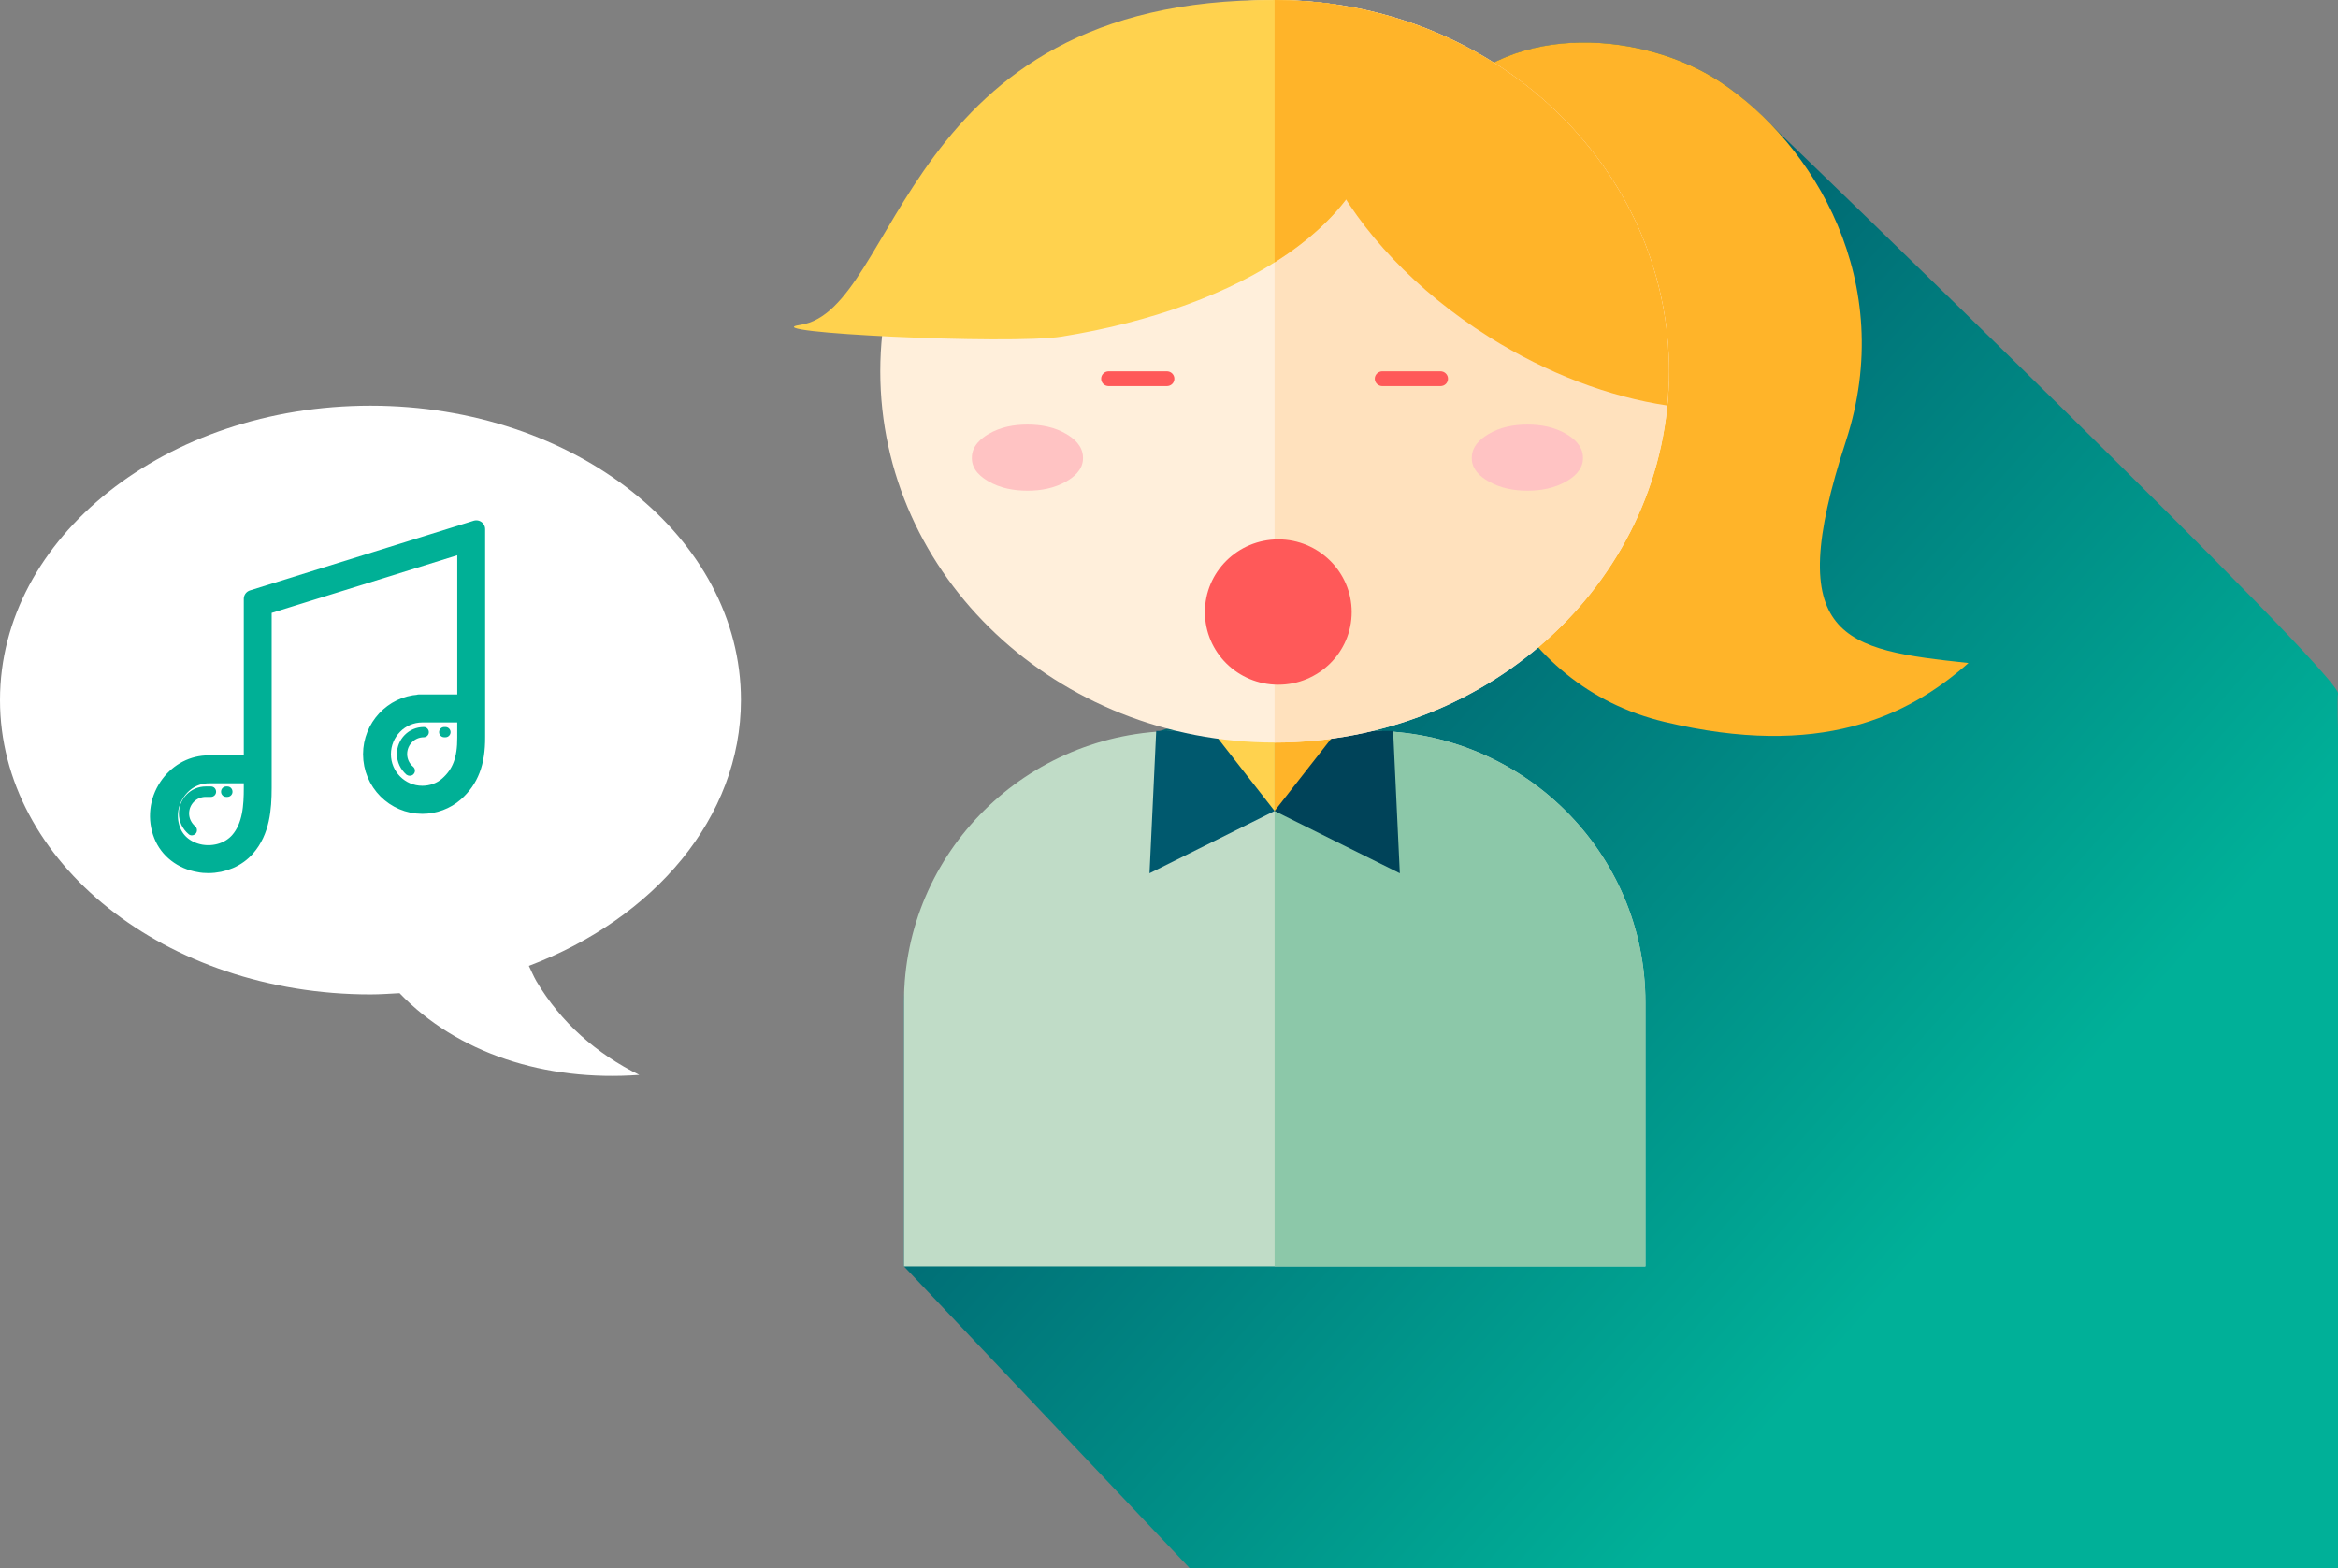 <?xml version="1.0" encoding="utf-8"?>
<!-- Generator: Adobe Illustrator 15.0.0, SVG Export Plug-In . SVG Version: 6.00 Build 0)  -->
<!DOCTYPE svg PUBLIC "-//W3C//DTD SVG 1.1//EN" "http://www.w3.org/Graphics/SVG/1.1/DTD/svg11.dtd">
<svg version="1.1" id="Capa_1" xmlns="http://www.w3.org/2000/svg" xmlns:xlink="http://www.w3.org/1999/xlink" x="0px" y="0px"
	 width="132.529px" height="88.914px" viewBox="0 0 132.529 88.914" enable-background="new 0 0 132.529 88.914"
	 xml:space="preserve">
<rect x="0" y="0" width="132.529" height="88.914" fill="#808080" stroke="none"/>
<linearGradient id="SVGID_1_" gradientUnits="userSpaceOnUse" x1="72.615" y1="37.927" x2="109.474" y2="70.629">
	<stop  offset="0" style="stop-color:#006571"/>
	<stop  offset="1" style="stop-color:#00B098"/>
</linearGradient>
<path fill="url(#SVGID_1_)" d="M132.529,39.358c0.66-0.67-31.6-31.768-31.619-31.777c-1.12-1.14-2.04-2.03-3.4-2.94
	c-3.29-2.18-8.729-3.15-12.83-1.09c-13.54-8.49-22.18,4.8-34.689,14.68c-0.96,0.75,16.47,22.84,16.579,22.95
	c-6.39,1.9-15.329,8.69-15.329,15.65v14.97l16.2,17.113h65.089C133.502,65.73,132.334,39.559,132.529,39.358z"/>
<g>
	<g>
		<path fill="#C0DCC7" d="M77.75,41.441H66.76c-8.569,0-15.52,6.89-15.52,15.39v14.97h42.029v-14.97
			C93.269,48.331,86.32,41.441,77.75,41.441z"/>
	</g>
	<g>
		<rect x="67.16" y="40.411" fill="#FFD24E" width="10.18" height="5.569"/>
	</g>
	<g>
		<path fill="#8CC8A9" d="M77.75,41.441h-5.5v30.36h21.02v-14.97C93.269,48.331,86.32,41.441,77.75,41.441z"/>
	</g>
	<g>
		<rect x="72.25" y="40.411" fill="#FFB429" width="5.09" height="5.569"/>
	</g>
	<g>
		<polygon fill="#00596E" points="65.54,41.441 65.16,49.511 72.25,45.98 68.71,41.441 		"/>
	</g>
	<g>
		<polygon fill="#004359" points="75.8,41.441 72.25,45.98 79.349,49.511 78.969,41.441 		"/>
	</g>
	<g>
		<path fill="#FFB429" d="M104.63,25.021c2.95-9.03-1.819-16.86-7.12-20.38c-4.15-2.75-11.71-3.58-15.699,1.16
			c0,0-4.98,30.93,12.549,35.13c8.791,2.1,13.771-0.29,17.221-3.34C104.519,36.831,100.95,36.281,104.63,25.021z"/>
	</g>
	<g>
		<path fill="#FFEFDB" d="M72.25,0.001c-12.34,0-22.351,9.43-22.351,21.05c0,11.62,10.011,21.05,22.351,21.05
			c12.35,0,22.359-9.43,22.359-21.05C94.609,9.431,84.599,0.001,72.25,0.001z"/>
	</g>
	<g>
		<path fill="#FFE1BD" d="M72.25,0.001v42.1c12.35,0,22.359-9.43,22.359-21.05C94.609,9.431,84.599,0.001,72.25,0.001z"/>
	</g>
	<g>
		<path fill="#FFD24E" d="M72.25,0.001c-21.24-0.12-21.24,17.58-26.89,18.42c-2.82,0.42,11.88,1.14,14.83,0.66
			c10.16-1.63,17.989-6.56,17.989-12.99c0-2.13-0.91-4.13-2.51-5.84C74.56,0.081,73.41,0.011,72.25,0.001z"/>
	</g>
	<g>
		<path fill="#FFB429" d="M74.57,0.111c-2.681,5.47,1.529,13.77,9.83,18.99c3.34,2.1,6.85,3.4,10.109,3.89
			c0.061-0.64,0.1-1.29,0.1-1.94C94.609,10.161,85.83,1.201,74.57,0.111z"/>
	</g>
	<g>
		<path fill="#FFB429" d="M72.25,0.001v14.87c3.67-2.31,5.93-5.33,5.93-8.78c0-2.13-0.91-4.13-2.51-5.84
			C74.56,0.081,73.42,0.001,72.25,0.001z"/>
	</g>
</g>
<path fill="#FF5959" d="M76.62,34.701c0-2.27-1.87-4.12-4.16-4.12c-2.3,0-4.16,1.85-4.16,4.12c0,2.28,1.86,4.12,4.16,4.12
	C74.75,38.821,76.62,36.981,76.62,34.701z"/>
<path fill="#FF5959" d="M82.08,21.471c0,0.24-0.189,0.42-0.43,0.42h-3.291c-0.229,0-0.43-0.18-0.43-0.42c0-0.23,0.2-0.42,0.43-0.42
	h3.291C81.89,21.051,82.08,21.241,82.08,21.471z"/>
<path fill="#FF5959" d="M66.569,21.471c0,0.24-0.189,0.42-0.43,0.42H62.85c-0.24,0-0.431-0.18-0.431-0.42
	c0-0.23,0.19-0.42,0.431-0.42h3.289C66.38,21.051,66.569,21.241,66.569,21.471z"/>
<path fill="#FFC3C3" d="M88.81,24.621c-0.701-0.42-1.48-0.55-2.23-0.55c-0.74,0-1.53,0.13-2.221,0.55
	c-0.35,0.21-0.93,0.63-0.93,1.32v0.05c0,0.68,0.58,1.09,0.93,1.29c0.701,0.41,1.48,0.54,2.221,0.54c0.75,0,1.529-0.13,2.23-0.54
	c0.34-0.2,0.92-0.61,0.92-1.29v-0.05C89.73,25.251,89.16,24.831,88.81,24.621z"/>
<path fill="#FFC3C3" d="M60.469,24.621c-0.699-0.42-1.479-0.55-2.229-0.55s-1.53,0.13-2.23,0.55c-0.35,0.21-0.92,0.63-0.92,1.32
	v0.05c0,0.68,0.58,1.09,0.92,1.29c0.7,0.41,1.48,0.54,2.23,0.54s1.53-0.13,2.229-0.54c0.34-0.2,0.92-0.61,0.92-1.29v-0.05
	C61.389,25.251,60.819,24.831,60.469,24.621z"/>
<g>
	<path fill="#FFFFFF" d="M21,23.001c11.601,0,21,7.47,21,16.69c0,6.661-4.931,12.39-12.021,15.07c0.141,0.29,0.261,0.58,0.42,0.86
		c1.391,2.35,3.42,4.13,5.841,5.32c-5.36,0.39-10.32-1.23-13.591-4.631c-0.549,0.03-1.1,0.07-1.649,0.07c-11.601,0-21-7.48-21-16.69
		C0,30.471,9.399,23.001,21,23.001z"/>
</g>
<g>
	
		<path fill-rule="evenodd" clip-rule="evenodd" fill="#00B096" stroke="#00B096" stroke-linecap="round" stroke-linejoin="round" stroke-miterlimit="10" d="
		M25.399,44.511c-0.39,0.35-0.92,0.54-1.459,0.54c-1.261,0-2.28-1.03-2.28-2.29c0-1.27,1.02-2.3,2.28-2.3h2.479v0.74v0.48v0.12
		C26.429,43.061,26.12,43.871,25.399,44.511z M14.319,44.661c0,1.021-0.06,2.18-0.779,3.01c-0.51,0.58-1.33,0.851-2.16,0.71
		c-0.77-0.14-1.37-0.6-1.63-1.26c-0.29-0.721-0.2-1.54,0.24-2.19c0.43-0.65,1.11-1.02,1.85-1.02h2.479V44.661z M27,41.681v-0.48
		v-11.2l-12.681,3.95v9.38H11.67l0,0c-0.87,0.05-1.649,0.51-2.16,1.27c-0.55,0.82-0.659,1.84-0.3,2.74
		c0.33,0.841,1.109,1.45,2.07,1.61c0.18,0.04,0.359,0.05,0.529,0.05c0.84,0,1.641-0.34,2.16-0.94c0.82-0.939,0.93-2.189,0.93-3.399
		v-10.28l11.521-3.58v9.07h-2.66v0.01c-1.489,0.09-2.68,1.35-2.68,2.88c0,1.59,1.28,2.88,2.86,2.88c0.68,0,1.35-0.25,1.85-0.689
		c0.85-0.75,1.22-1.72,1.21-3.15V41.681z"/>
	<path fill="#00B096" d="M24.02,41.221c-0.841,0-1.521,0.68-1.521,1.53c0,0.45,0.2,0.87,0.54,1.17c0.061,0.04,0.12,0.06,0.189,0.06
		c0.08,0,0.17-0.03,0.221-0.1c0.109-0.12,0.09-0.31-0.03-0.41c-0.22-0.18-0.34-0.45-0.34-0.72c0-0.52,0.42-0.95,0.94-0.95
		c0.159,0,0.289-0.13,0.289-0.29C24.309,41.351,24.179,41.221,24.02,41.221z"/>
	<path fill="#00B096" d="M25.25,41.221h-0.07c-0.159,0-0.29,0.13-0.29,0.29c0,0.16,0.131,0.29,0.29,0.29h0.07
		c0.16,0,0.29-0.13,0.29-0.29C25.54,41.351,25.41,41.221,25.25,41.221z"/>
	<path fill="#00B096" d="M10.139,46.121c0,0.449,0.2,0.88,0.551,1.17c0.05,0.05,0.119,0.07,0.18,0.07c0.09,0,0.17-0.041,0.23-0.11
		c0.1-0.12,0.079-0.31-0.041-0.41c-0.209-0.18-0.34-0.44-0.34-0.72c0-0.52,0.42-0.939,0.94-0.939h0.3c0.16,0,0.29-0.131,0.29-0.291
		c0-0.17-0.13-0.3-0.29-0.3h-0.3C10.819,44.591,10.139,45.281,10.139,46.121z"/>
	<path fill="#00B096" d="M12.819,45.182h0.07c0.16,0,0.29-0.131,0.29-0.291c0-0.17-0.13-0.3-0.29-0.3h-0.07
		c-0.159,0-0.289,0.13-0.289,0.3C12.53,45.051,12.66,45.182,12.819,45.182z"/>
</g>
</svg>
